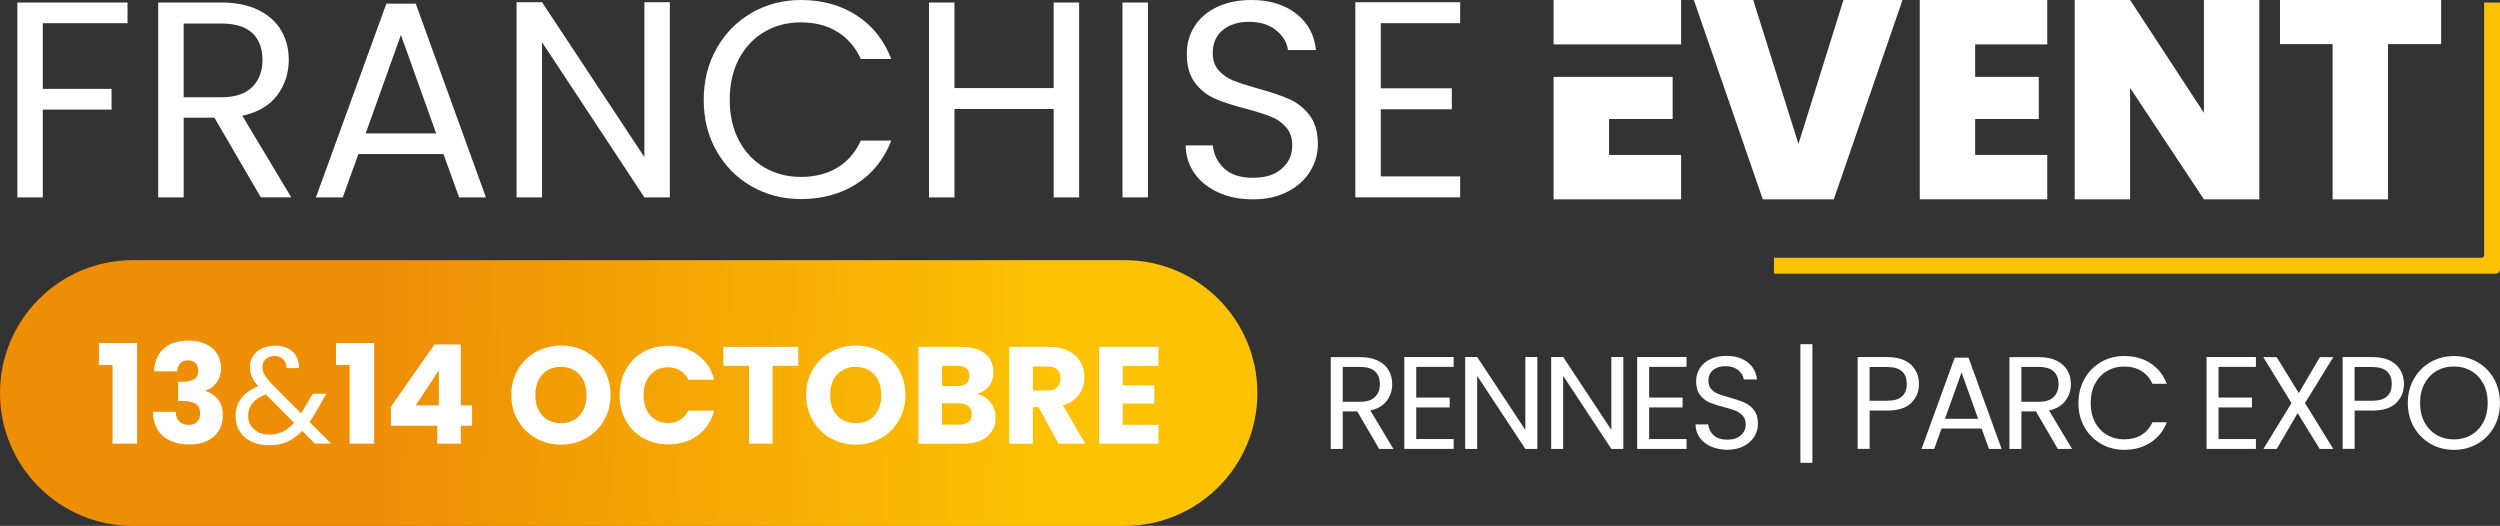 <?xml version="1.0" encoding="UTF-8"?>
<svg id="Calque_1" data-name="Calque 1" xmlns="http://www.w3.org/2000/svg" xmlns:xlink="http://www.w3.org/1999/xlink" viewBox="0 0 529.34 111.35">
  <rect x="0" y="0" width="529.34" height="111.35" fill="#333333" stroke="none"/>
  <defs>
    <style>
      .cls-1 {
        fill: url(#Dégradé_sans_nom_3);
      }

      .cls-2 {
        fill: url(#Dégradé_sans_nom_3-3);
      }

      .cls-3 {
        fill: url(#Dégradé_sans_nom_3-8);
      }

      .cls-4 {
        fill: url(#Dégradé_sans_nom_3-7);
      }

      .cls-5 {
        fill: url(#Dégradé_sans_nom_3-2);
      }

      .cls-6 {
        fill: url(#Dégradé_sans_nom_3-5);
      }

      .cls-7 {
        fill: url(#Dégradé_sans_nom_3-6);
      }

      .cls-8 {
        fill: url(#Dégradé_sans_nom_3-4);
      }

      .cls-9 {
        fill: #fff;
      }

      .cls-10 {
        fill: #fcc203;
      }
    </style>
    <linearGradient id="Dégradé_sans_nom_3" data-name="Dégradé sans nom 3" x1="270.6" y1="89.39" x2="80.28" y2="84.62" gradientUnits="userSpaceOnUse">
      <stop offset=".26" stop-color="#fcc203"/>
      <stop offset="1" stop-color="#ee8e05"/>
    </linearGradient>
    <linearGradient id="Dégradé_sans_nom_3-2" data-name="Dégradé sans nom 3" x1="270.51" y1="93.11" x2="80.19" y2="88.35" xlink:href="#Dégradé_sans_nom_3"/>
    <linearGradient id="Dégradé_sans_nom_3-3" data-name="Dégradé sans nom 3" x1="270.8" y1="81.34" x2="80.48" y2="76.57" xlink:href="#Dégradé_sans_nom_3"/>
    <linearGradient id="Dégradé_sans_nom_3-4" data-name="Dégradé sans nom 3" x1="270.67" y1="86.64" x2="80.35" y2="81.87" xlink:href="#Dégradé_sans_nom_3"/>
    <linearGradient id="Dégradé_sans_nom_3-5" data-name="Dégradé sans nom 3" x1="270.69" y1="85.88" x2="80.37" y2="81.11" xlink:href="#Dégradé_sans_nom_3"/>
    <linearGradient id="Dégradé_sans_nom_3-6" data-name="Dégradé sans nom 3" x1="270.67" y1="86.66" x2="80.35" y2="81.89" xlink:href="#Dégradé_sans_nom_3"/>
    <linearGradient id="Dégradé_sans_nom_3-7" data-name="Dégradé sans nom 3" x1="270.8" y1="81.4" x2="80.48" y2="76.63" xlink:href="#Dégradé_sans_nom_3"/>
    <linearGradient id="Dégradé_sans_nom_3-8" data-name="Dégradé sans nom 3" x1="270.65" y1="87.44" x2="80.33" y2="82.68" xlink:href="#Dégradé_sans_nom_3"/>
  </defs>
  <g>
    <g>
      <path class="cls-9" d="M27,.53v4.38H9.06v13.91h14.56v4.38h-14.56v18.59H3.67V.53h23.32Z"/>
      <path class="cls-9" d="M55.23,41.79l-9.83-16.87h-6.51v16.87h-5.39V.53h13.32c3.12,0,5.75.53,7.9,1.6,2.15,1.07,3.76,2.51,4.82,4.32,1.07,1.82,1.6,3.89,1.6,6.22,0,2.84-.82,5.35-2.46,7.52-1.64,2.17-4.09,3.61-7.37,4.32l10.36,17.28h-6.45ZM38.89,20.6h7.93c2.92,0,5.11-.72,6.57-2.16,1.46-1.44,2.19-3.36,2.19-5.77s-.72-4.34-2.16-5.68c-1.44-1.34-3.64-2.01-6.6-2.01h-7.93v15.63Z"/>
      <path class="cls-9" d="M93.89,32.62h-18l-3.32,9.18h-5.68L81.81.77h6.22l14.86,41.02h-5.68l-3.32-9.18ZM92.35,28.24l-7.46-20.84-7.46,20.84h14.92Z"/>
      <path class="cls-9" d="M141.83,41.79h-5.39l-21.67-32.85v32.85h-5.39V.47h5.39l21.67,32.79V.47h5.39v41.32Z"/>
      <path class="cls-9" d="M151.72,10.27c1.81-3.22,4.29-5.73,7.43-7.55C162.29.91,165.77,0,169.6,0c4.5,0,8.43,1.09,11.78,3.26,3.35,2.17,5.8,5.25,7.34,9.23h-6.45c-1.14-2.49-2.79-4.4-4.94-5.74-2.15-1.34-4.73-2.01-7.73-2.01s-5.47.67-7.75,2.01c-2.29,1.34-4.08,3.25-5.39,5.71-1.3,2.47-1.95,5.36-1.95,8.67s.65,6.15,1.95,8.61c1.3,2.47,3.1,4.37,5.39,5.71,2.29,1.34,4.87,2.01,7.75,2.01s5.57-.66,7.73-1.98c2.15-1.32,3.8-3.23,4.94-5.71h6.45c-1.54,3.95-3.99,7-7.34,9.15-3.35,2.15-7.28,3.23-11.78,3.23-3.83,0-7.31-.9-10.45-2.69-3.14-1.8-5.61-4.29-7.43-7.49-1.82-3.2-2.72-6.81-2.72-10.83s.91-7.65,2.72-10.86Z"/>
      <path class="cls-9" d="M228.49.53v41.26h-5.39v-18.71h-21.01v18.71h-5.39V.53h5.39v18.11h21.01V.53h5.39Z"/>
      <path class="cls-9" d="M243.06.53v41.26h-5.39V.53h5.39Z"/>
      <path class="cls-9" d="M258,40.76c-2.15-.97-3.84-2.31-5.06-4.03-1.22-1.72-1.86-3.7-1.89-5.95h5.74c.2,1.93,1,3.56,2.4,4.88,1.4,1.32,3.44,1.98,6.13,1.98s4.59-.64,6.07-1.92c1.48-1.28,2.22-2.93,2.22-4.94,0-1.58-.43-2.86-1.3-3.85-.87-.99-1.95-1.74-3.26-2.25-1.3-.51-3.06-1.07-5.27-1.66-2.72-.71-4.9-1.42-6.54-2.13-1.64-.71-3.04-1.82-4.2-3.34-1.16-1.52-1.75-3.56-1.75-6.13,0-2.25.57-4.24,1.72-5.98,1.14-1.74,2.75-3.08,4.82-4.02C259.9.47,262.27,0,264.96,0c3.87,0,7.03.97,9.5,2.9,2.47,1.93,3.86,4.5,4.17,7.7h-5.92c-.2-1.58-1.03-2.97-2.49-4.17-1.46-1.2-3.39-1.81-5.8-1.81-2.25,0-4.08.58-5.51,1.75-1.42,1.16-2.13,2.79-2.13,4.88,0,1.5.42,2.72,1.27,3.67.85.95,1.89,1.67,3.14,2.16,1.24.49,2.99,1.06,5.24,1.69,2.72.75,4.91,1.49,6.57,2.22,1.66.73,3.08,1.86,4.26,3.37,1.18,1.52,1.78,3.58,1.78,6.19,0,2.01-.53,3.91-1.6,5.68-1.07,1.78-2.64,3.22-4.74,4.32-2.09,1.11-4.56,1.66-7.4,1.66s-5.16-.48-7.31-1.45Z"/>
      <path class="cls-9" d="M292.36,4.91v13.79h15.04v4.44h-15.04v14.21h16.81v4.44h-22.2V.47h22.2v4.44h-16.81Z"/>
    </g>
    <g>
      <path class="cls-9" d="M402.83,0l-14.55,42.21h-15.03L358.65,0h12.57l9.58,30.47,9.52-30.47h12.51Z"/>
      <path class="cls-9" d="M418.21,9.4v6.88h13.47v8.92h-13.47v7.6h15.27v9.4h-27V0h27v9.4h-15.27Z"/>
      <path class="cls-9" d="M478.38,42.21h-11.73l-15.63-23.59v23.59h-11.73V0h11.73l15.63,23.89V0h11.73v42.21Z"/>
      <path class="cls-9" d="M516.88,0v9.34h-11.25v32.87h-11.73V9.34h-11.14V0h34.12Z"/>
      <g>
        <polygon class="cls-9" points="340.69 25.2 354.16 25.2 354.16 16.28 348.87 16.28 340.69 16.28 328.95 16.28 328.95 42.21 355.95 42.21 355.95 32.81 340.69 32.81 340.69 25.2"/>
        <polygon class="cls-9" points="328.95 0 328.95 9.4 340.69 9.4 348.87 9.4 355.95 9.4 355.95 0 328.95 0"/>
      </g>
    </g>
    <path class="cls-10" d="M528.4,57.94h-152.79v-3.37h149.86c.28,0,.51-.23.51-.51V.53h3.37v56.47c0,.52-.42.94-.94.94Z"/>
    <g>
      <path class="cls-9" d="M292.01,95.05l-4.63-7.94h-3.07v7.94h-2.54v-19.43h6.27c1.47,0,2.71.25,3.72.75,1.01.5,1.77,1.18,2.27,2.03.5.86.75,1.83.75,2.93,0,1.34-.39,2.52-1.16,3.54-.77,1.02-1.93,1.7-3.47,2.04l4.88,8.14h-3.04ZM284.31,85.07h3.74c1.38,0,2.41-.34,3.09-1.02.69-.68,1.03-1.58,1.03-2.72s-.34-2.04-1.02-2.68c-.68-.63-1.71-.95-3.11-.95h-3.74v7.36Z"/>
      <path class="cls-9" d="M299.87,77.68v6.5h7.08v2.09h-7.08v6.69h7.92v2.09h-10.45v-19.46h10.45v2.09h-7.92Z"/>
      <path class="cls-9" d="M325.51,95.05h-2.54l-10.2-15.47v15.47h-2.54v-19.46h2.54l10.2,15.44v-15.44h2.54v19.46Z"/>
      <path class="cls-9" d="M343.72,95.05h-2.54l-10.2-15.47v15.47h-2.54v-19.46h2.54l10.2,15.44v-15.44h2.54v19.46Z"/>
      <path class="cls-9" d="M349.18,77.68v6.5h7.08v2.09h-7.08v6.69h7.92v2.09h-10.45v-19.46h10.45v2.09h-7.92Z"/>
      <path class="cls-9" d="M362.27,94.56c-1.01-.46-1.81-1.09-2.38-1.9-.58-.81-.87-1.74-.89-2.8h2.7c.09.91.47,1.68,1.13,2.3.66.62,1.62.93,2.89.93s2.16-.3,2.86-.91c.7-.6,1.05-1.38,1.05-2.33,0-.74-.2-1.35-.61-1.81-.41-.46-.92-.82-1.53-1.06-.61-.24-1.44-.5-2.48-.78-1.28-.33-2.31-.67-3.08-1-.77-.33-1.43-.86-1.98-1.58-.55-.71-.82-1.68-.82-2.88,0-1.06.27-2,.81-2.82.54-.82,1.3-1.45,2.27-1.9.98-.45,2.09-.67,3.36-.67,1.82,0,3.31.46,4.47,1.37,1.16.91,1.82,2.12,1.97,3.62h-2.79c-.09-.74-.48-1.4-1.17-1.96s-1.6-.85-2.73-.85c-1.06,0-1.92.27-2.59.82-.67.55-1,1.32-1,2.3,0,.71.2,1.28.6,1.73.4.45.89.79,1.48,1.02.59.23,1.41.5,2.47.79,1.28.35,2.31.7,3.09,1.05s1.45.87,2.01,1.59.84,1.69.84,2.91c0,.95-.25,1.84-.75,2.68-.5.84-1.25,1.51-2.23,2.03-.99.52-2.15.78-3.48.78s-2.43-.23-3.44-.68Z"/>
      <path class="cls-9" d="M383.75,98h-2.54v-25.12h2.54v25.12Z"/>
      <path class="cls-9" d="M404.67,85.33c-1.11,1.07-2.79,1.6-5.06,1.6h-3.74v8.11h-2.54v-19.43h6.27c2.19,0,3.86.53,5,1.59,1.14,1.06,1.71,2.42,1.71,4.1s-.55,2.96-1.66,4.03ZM402.73,83.93c.67-.61,1-1.49,1-2.62,0-2.4-1.38-3.6-4.13-3.6h-3.74v7.14h3.74c1.41,0,2.45-.31,3.12-.92Z"/>
      <path class="cls-9" d="M419.57,90.73h-8.47l-1.56,4.32h-2.68l7.02-19.32h2.93l7,19.32h-2.68l-1.56-4.32ZM418.84,88.67l-3.51-9.81-3.51,9.81h7.02Z"/>
      <path class="cls-9" d="M435.71,95.05l-4.63-7.94h-3.07v7.94h-2.54v-19.43h6.27c1.47,0,2.71.25,3.72.75,1.01.5,1.77,1.18,2.27,2.03.5.86.75,1.83.75,2.93,0,1.34-.39,2.52-1.16,3.54-.77,1.02-1.93,1.7-3.47,2.04l4.88,8.14h-3.04ZM428.01,85.07h3.74c1.38,0,2.41-.34,3.09-1.02.69-.68,1.03-1.58,1.03-2.72s-.34-2.04-1.02-2.68c-.68-.63-1.71-.95-3.11-.95h-3.74v7.36Z"/>
      <path class="cls-9" d="M441.36,80.21c.85-1.51,2.02-2.7,3.5-3.55,1.48-.86,3.12-1.28,4.92-1.28,2.12,0,3.97.51,5.55,1.53,1.58,1.02,2.73,2.47,3.46,4.35h-3.04c-.54-1.17-1.31-2.07-2.33-2.7-1.01-.63-2.23-.95-3.64-.95s-2.57.32-3.65.95c-1.08.63-1.92,1.53-2.54,2.69-.61,1.16-.92,2.52-.92,4.08s.31,2.89.92,4.06c.61,1.16,1.46,2.06,2.54,2.69,1.08.63,2.3.95,3.65.95s2.62-.31,3.64-.93c1.01-.62,1.79-1.52,2.33-2.69h3.04c-.72,1.86-1.88,3.29-3.46,4.31-1.58,1.01-3.43,1.52-5.55,1.52-1.8,0-3.44-.42-4.92-1.27-1.48-.85-2.64-2.02-3.5-3.53-.86-1.5-1.28-3.21-1.28-5.1s.43-3.6,1.28-5.12Z"/>
      <path class="cls-9" d="M469.74,77.68v6.5h7.08v2.09h-7.08v6.69h7.92v2.09h-10.45v-19.46h10.45v2.09h-7.92Z"/>
      <path class="cls-9" d="M488.06,85.35l5.97,9.7h-2.87l-4.66-7.58-4.43,7.58h-2.82l5.94-9.7-5.97-9.73h2.84l4.68,7.61,4.46-7.61h2.84l-5.99,9.73Z"/>
      <path class="cls-9" d="M507.36,85.33c-1.11,1.07-2.79,1.6-5.06,1.6h-3.74v8.11h-2.54v-19.43h6.27c2.19,0,3.86.53,5,1.59,1.14,1.06,1.71,2.42,1.71,4.1s-.55,2.96-1.66,4.03ZM505.42,83.93c.67-.61,1-1.49,1-2.62,0-2.4-1.38-3.6-4.13-3.6h-3.74v7.14h3.74c1.41,0,2.45-.31,3.12-.92Z"/>
      <path class="cls-9" d="M514.65,93.98c-1.49-.85-2.66-2.03-3.53-3.54-.86-1.51-1.3-3.22-1.3-5.12s.43-3.6,1.3-5.12c.86-1.51,2.04-2.69,3.53-3.54,1.49-.84,3.13-1.27,4.93-1.27s3.48.42,4.96,1.27c1.49.85,2.66,2.02,3.51,3.53s1.28,3.22,1.28,5.13-.43,3.62-1.28,5.13c-.85,1.51-2.03,2.68-3.51,3.53-1.49.85-3.14,1.27-4.96,1.27s-3.45-.42-4.93-1.27ZM523.25,92.09c1.09-.63,1.94-1.53,2.56-2.7.62-1.17.93-2.53.93-4.07s-.31-2.92-.93-4.08c-.62-1.16-1.47-2.06-2.55-2.69-1.08-.63-2.3-.95-3.68-.95s-2.6.32-3.68.95c-1.08.63-1.93,1.53-2.55,2.69-.62,1.16-.93,2.52-.93,4.08s.31,2.9.93,4.07c.62,1.17,1.48,2.07,2.56,2.7,1.09.63,2.31.95,3.67.95s2.58-.32,3.67-.95Z"/>
    </g>
  </g>
  <rect class="cls-9" x="10.88" y="63.69" width="240.16" height="35.01"/>
  <g>
    <path class="cls-1" d="M203.07,85.39h-3.62v4.52h3.68c.84,0,1.48-.19,1.94-.57.46-.38.69-.93.69-1.65s-.24-1.28-.72-1.69c-.48-.41-1.13-.61-1.97-.61Z"/>
    <path class="cls-5" d="M52.53,88.02c0,1.15.41,2.1,1.24,2.86.83.76,1.9,1.14,3.23,1.14,1.05,0,2-.2,2.85-.61s1.65-1.04,2.41-1.9l-5.98-6.01c-2.49.95-3.74,2.46-3.74,4.52Z"/>
    <path class="cls-2" d="M204.61,81.2c.44-.36.66-.89.66-1.59s-.22-1.24-.66-1.61c-.44-.37-1.06-.55-1.88-.55h-3.27v4.29h3.27c.82,0,1.44-.18,1.88-.54Z"/>
    <polygon class="cls-8" points="92.92 85.83 92.92 78.41 88.02 85.83 92.92 85.83"/>
    <path class="cls-6" d="M181.21,77.68c-1.65,0-2.97.54-3.96,1.61-.98,1.07-1.47,2.52-1.47,4.35s.49,3.25,1.47,4.34c.98,1.08,2.3,1.62,3.96,1.62s2.94-.54,3.93-1.63c.98-1.09,1.47-2.53,1.47-4.32s-.49-3.25-1.47-4.33c-.98-1.08-2.29-1.62-3.93-1.62Z"/>
    <path class="cls-7" d="M238.09,55.08H28.14c-15.54,0-28.14,12.6-28.14,28.14h0c0,15.54,12.6,28.14,28.14,28.14h209.95c15.54,0,28.14-12.6,28.14-28.14h0c0-15.54-12.6-28.14-28.14-28.14ZM29.03,93.94h-5.2v-16.67h-2.89v-4.64h8.08v21.31ZM46.36,91.15c-.55.92-1.36,1.65-2.42,2.17-1.06.53-2.32.79-3.78.79-2.33,0-4.2-.57-5.59-1.72-1.39-1.15-2.13-2.88-2.2-5.2h4.84c.02.86.26,1.53.73,2.03.47.5,1.15.74,2.04.74.76,0,1.35-.22,1.77-.66.42-.44.63-1.02.63-1.74,0-.93-.3-1.61-.89-2.03-.59-.42-1.54-.63-2.85-.63h-.93v-4.06h.93c.99,0,1.8-.17,2.41-.51.61-.34.92-.95.92-1.82,0-.7-.19-1.25-.58-1.63-.39-.39-.92-.58-1.61-.58-.74,0-1.29.22-1.65.67-.36.45-.57,1-.63,1.66h-4.87c.08-2.08.76-3.69,2.04-4.82,1.28-1.13,3.03-1.69,5.22-1.69,1.46,0,2.71.25,3.75.76,1.04.51,1.83,1.2,2.36,2.07.54.88.8,1.86.8,2.95,0,1.28-.32,2.33-.96,3.14-.64.81-1.39,1.36-2.25,1.65v.12c1.11.37,1.99.98,2.63,1.84.64.86.96,1.95.96,3.3,0,1.21-.28,2.27-.83,3.2ZM66.66,93.94l-2.66-2.69c-.99,1.03-2.05,1.79-3.18,2.29-1.13.5-2.4.74-3.82.74s-2.64-.25-3.72-.76c-1.08-.51-1.92-1.23-2.51-2.16-.59-.93-.89-2.02-.89-3.27,0-1.42.4-2.67,1.21-3.75.81-1.08,2-1.93,3.58-2.55-.62-.74-1.07-1.42-1.34-2.04-.27-.62-.41-1.3-.41-2.04,0-.86.22-1.63.66-2.32.44-.69,1.07-1.23,1.88-1.62.82-.39,1.76-.58,2.83-.58s1.97.2,2.74.61c.78.41,1.36.98,1.75,1.71.39.73.56,1.54.52,2.44h-2.66c.02-.8-.2-1.43-.67-1.88-.47-.46-1.07-.69-1.81-.69-.78,0-1.41.22-1.88.66-.48.44-.72,1-.72,1.68,0,.58.16,1.15.48,1.69.32.54.86,1.22,1.62,2.01l6.07,6.1.53-.82,1.98-3.33h2.86l-2.39,4.14c-.33.58-.72,1.2-1.17,1.84l4.58,4.58h-3.47ZM79.23,93.94h-5.2v-16.67h-2.89v-4.64h8.08v21.31ZM99.96,90.15h-2.39v3.79h-4.99v-3.79h-9.81v-4.03l9.22-13.19h5.58v12.9h2.39v4.32ZM127.86,89.05c-.93,1.61-2.2,2.86-3.79,3.75-1.6.89-3.36,1.34-5.28,1.34s-3.69-.45-5.3-1.34c-1.61-.9-2.88-2.15-3.82-3.75-.94-1.61-1.41-3.41-1.41-5.41s.47-3.8,1.41-5.4c.94-1.6,2.22-2.84,3.82-3.74,1.6-.89,3.37-1.34,5.3-1.34s3.69.45,5.3,1.34c1.61.9,2.87,2.14,3.79,3.74.92,1.6,1.39,3.4,1.39,5.4s-.47,3.81-1.4,5.41ZM137.7,87.96c.95,1.07,2.2,1.61,3.74,1.61.95,0,1.81-.22,2.55-.67.75-.45,1.33-1.1,1.74-1.96h5.49c-.58,2.22-1.74,3.97-3.47,5.24-1.73,1.28-3.81,1.91-6.25,1.91-1.99,0-3.76-.44-5.33-1.33-1.57-.88-2.79-2.12-3.66-3.69-.88-1.58-1.31-3.38-1.31-5.4s.44-3.83,1.31-5.41c.88-1.59,2.1-2.82,3.66-3.71,1.57-.89,3.34-1.33,5.33-1.33,2.43,0,4.51.64,6.25,1.93,1.73,1.28,2.89,3.03,3.47,5.25h-5.49c-.41-.86-.99-1.51-1.74-1.96-.75-.45-1.6-.67-2.55-.67-1.54,0-2.78.54-3.74,1.61-.95,1.07-1.43,2.5-1.43,4.29s.48,3.22,1.43,4.29ZM169.01,77.45h-5.43v16.49h-4.99v-16.49h-5.43v-4h15.85v4ZM190.29,89.05c-.93,1.61-2.2,2.86-3.79,3.75-1.6.89-3.36,1.34-5.28,1.34s-3.69-.45-5.3-1.34c-1.6-.9-2.88-2.15-3.82-3.75-.94-1.61-1.41-3.41-1.41-5.41s.47-3.8,1.41-5.4,2.22-2.84,3.82-3.74c1.61-.89,3.37-1.34,5.3-1.34s3.69.45,5.3,1.34c1.61.9,2.87,2.14,3.8,3.74.92,1.6,1.39,3.4,1.39,5.4s-.47,3.81-1.4,5.41ZM209.01,92.44c-1.2,1-2.87,1.5-5.01,1.5h-9.54v-20.49h9.22c2.08,0,3.71.48,4.89,1.43,1.18.95,1.77,2.25,1.77,3.88,0,1.21-.32,2.21-.95,3.01-.63.8-1.47,1.35-2.53,1.66,1.19.25,2.14.84,2.86,1.77.72.92,1.08,1.98,1.08,3.17,0,1.71-.6,3.07-1.8,4.07ZM224.15,93.94l-4.26-7.73h-1.2v7.73h-4.99v-20.49h8.38c1.62,0,2.99.28,4.13.85,1.14.56,1.99,1.34,2.55,2.32.56.98.85,2.08.85,3.28,0,1.36-.38,2.58-1.15,3.65-.77,1.07-1.9,1.83-3.4,2.28l4.73,8.11h-5.63ZM245.28,77.45h-7.56v4.14h6.68v3.85h-6.68v4.5h7.56v4h-12.55v-20.49h12.55v4Z"/>
    <path class="cls-4" d="M221.78,77.6h-3.09v5.08h3.09c.91,0,1.6-.22,2.06-.67.46-.45.69-1.08.69-1.9s-.23-1.39-.69-1.84c-.46-.45-1.14-.67-2.06-.67Z"/>
    <path class="cls-3" d="M118.78,77.68c-1.65,0-2.97.54-3.95,1.61-.98,1.07-1.47,2.52-1.47,4.35s.49,3.25,1.47,4.34c.98,1.08,2.3,1.62,3.95,1.62s2.94-.54,3.93-1.63c.98-1.09,1.47-2.53,1.47-4.32s-.49-3.25-1.47-4.33c-.98-1.08-2.29-1.62-3.93-1.62Z"/>
  </g>
</svg>